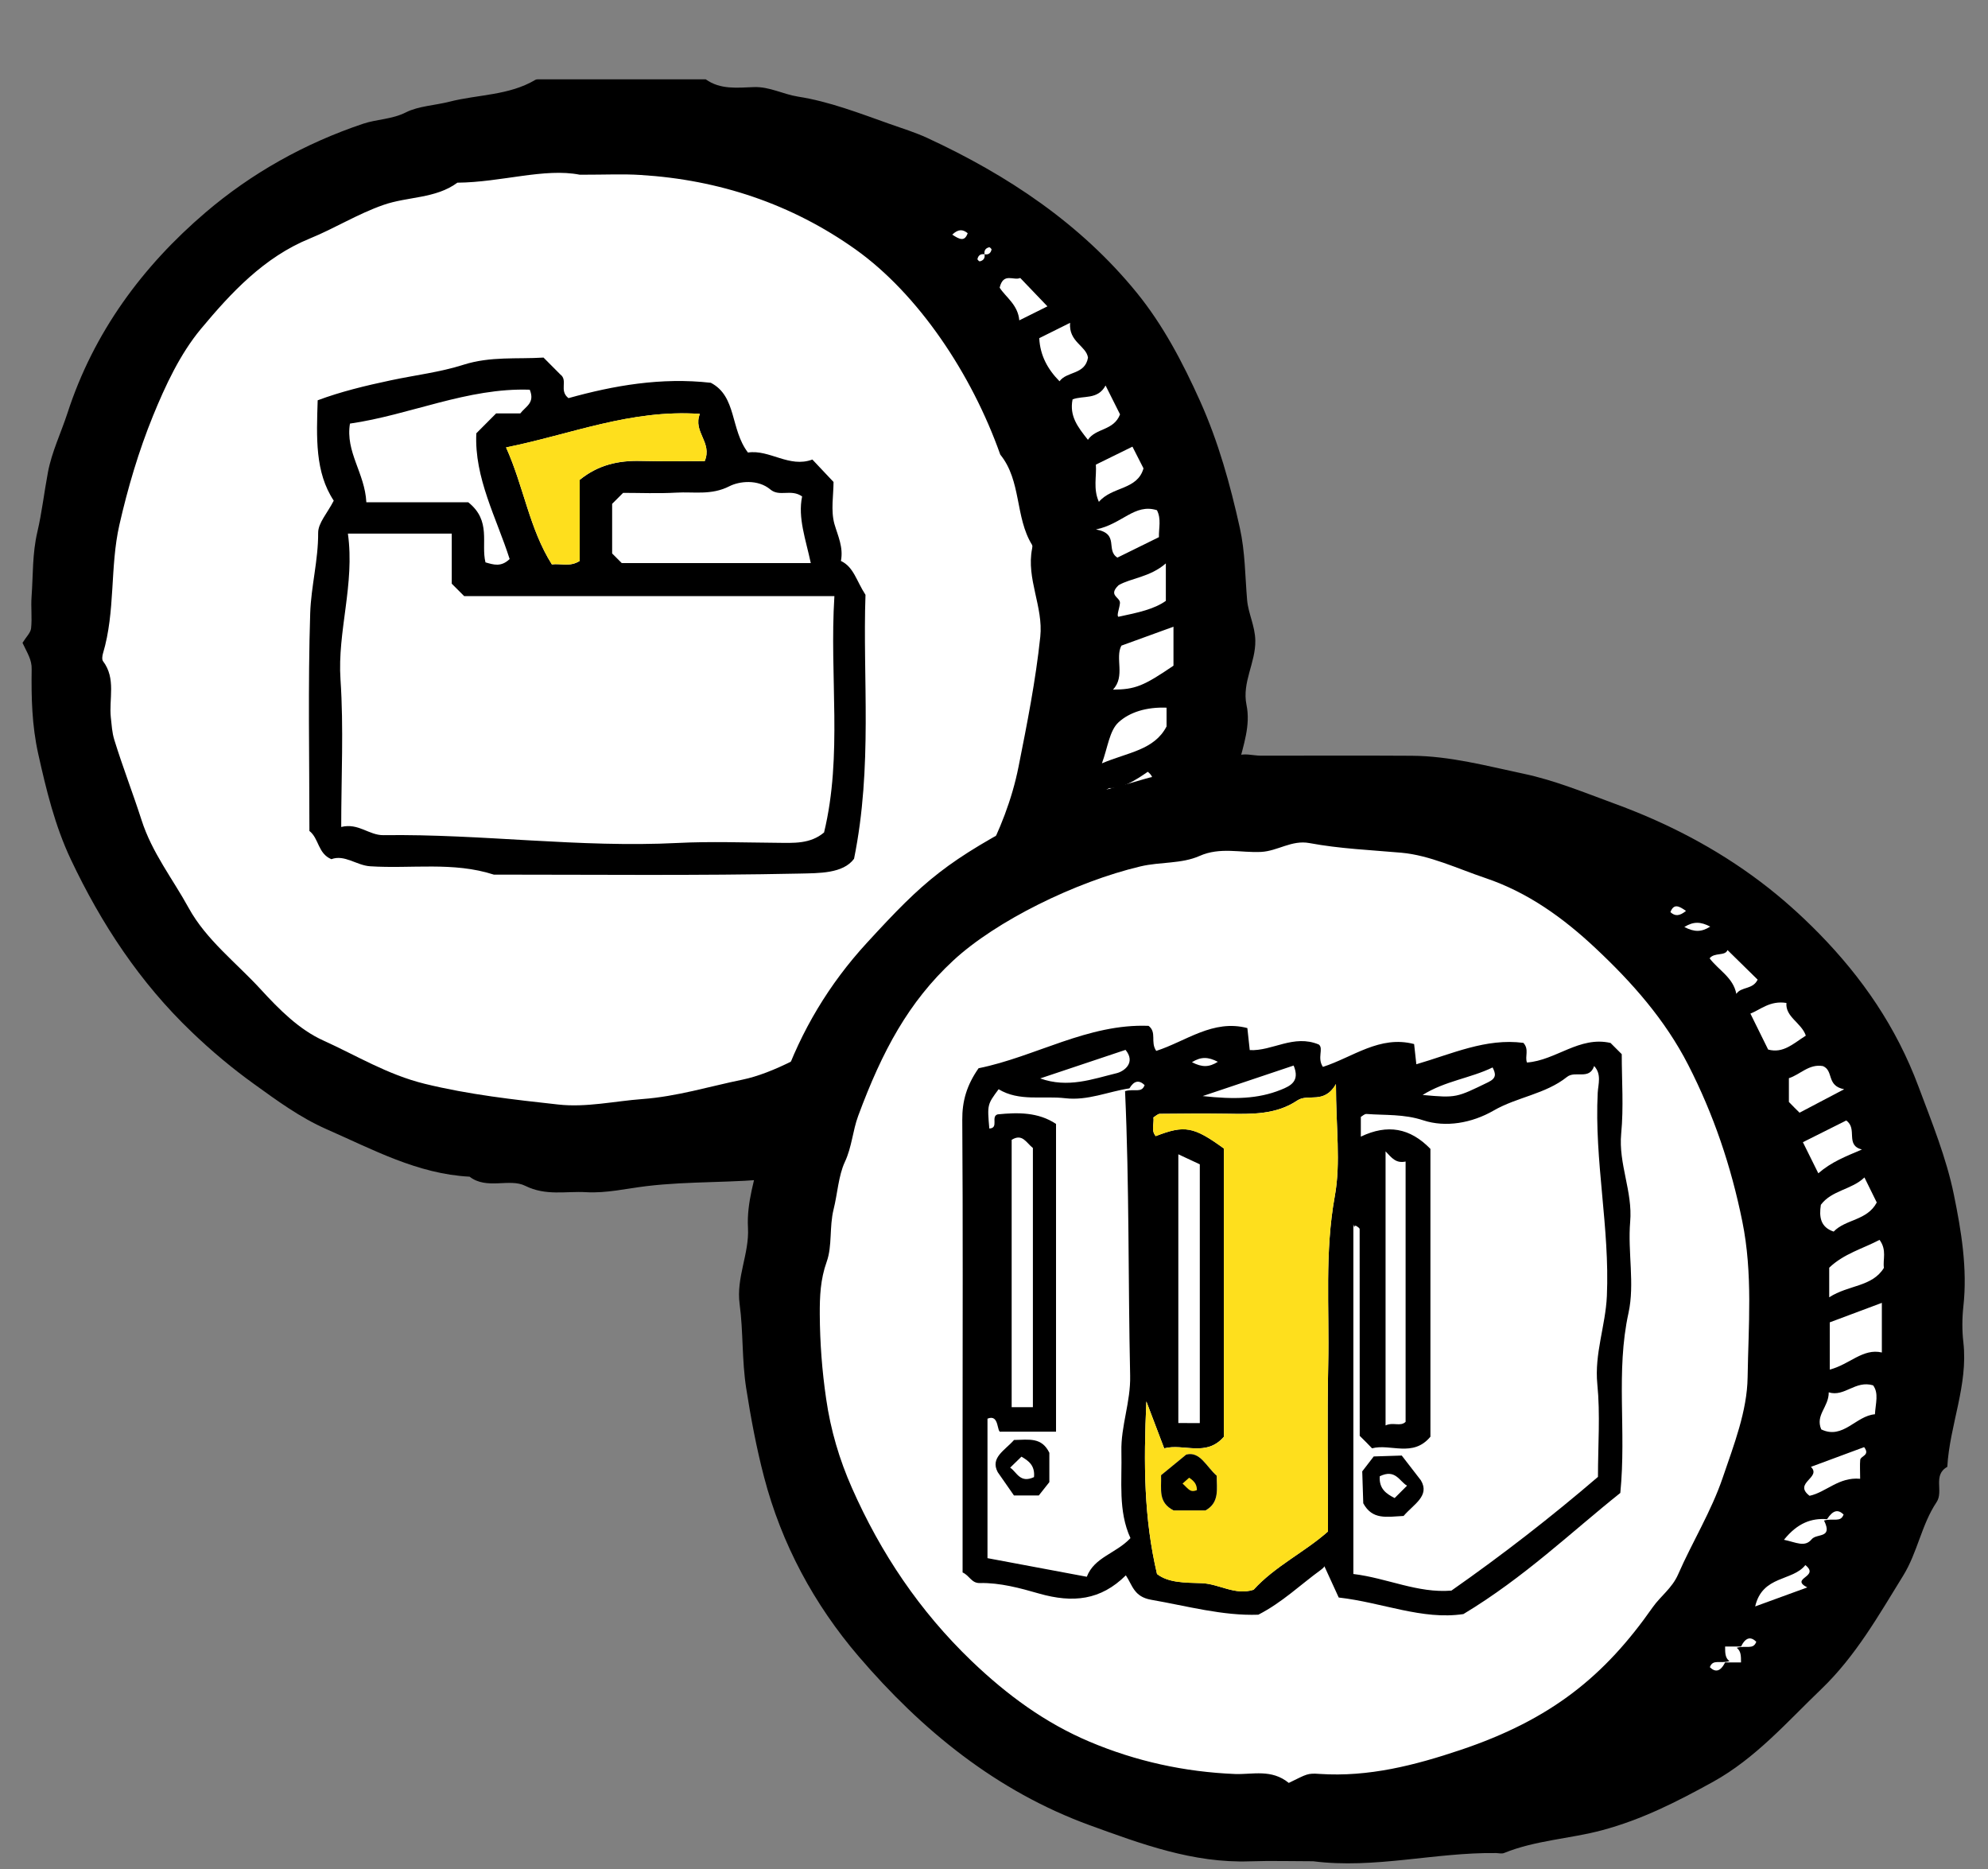 <svg width="250" height="235" viewBox="0 0 250 235" xmlns="http://www.w3.org/2000/svg" fill="none">

  <rect x="0" y="0" width="250" height="235" fill="#808080" stroke="none"/>

  <g>
    <title>Layer 1</title>
    <ellipse id="svg_1" fill="white" ry="66.5" rx="73" cy="80.5" cx="79"/>
    <path id="svg_2" fill="black" d="m2.83,80.83c0.47,-0.76 1.02,-1.27 1.08,-1.83c0.14,-1.32 -0.04,-2.66 0.06,-3.99c0.2,-2.71 0.08,-5.36 0.73,-8.14c0.56,-2.37 0.86,-5.02 1.33,-7.5c0.48,-2.55 1.65,-4.96 2.46,-7.45c3.29,-10.13 9.41,-18.42 17.36,-25.21c5.79,-4.94 12.46,-8.68 19.81,-11.15c1.76,-0.59 3.62,-0.54 5.4,-1.44c1.54,-0.78 3.69,-0.88 5.45,-1.33c3.59,-0.92 7.49,-0.77 10.81,-2.75c0.13,-0.07 0.31,-0.07 0.47,-0.07c6.98,0 13.97,0 20.95,0c1.86,1.33 4,1.05 6.07,0.98c1.95,-0.07 3.66,0.9 5.55,1.2c3.92,0.61 7.73,2.09 11.51,3.43c1.59,0.56 3.24,1.07 4.75,1.77c10.09,4.67 19.26,10.77 26.32,19.44c3.3,4.05 5.78,8.76 7.97,13.63c2.32,5.17 3.78,10.45 5,15.94c0.68,3.07 0.66,6.06 0.92,9.1c0.15,1.69 1,3.25 1.03,5.08c0.05,2.79 -1.69,5.24 -1.11,8.08c0.54,2.6 -0.4,5.08 -0.99,7.57c-0.61,2.57 -1.08,5.2 -2.03,7.65c-2.7,6.98 -6.01,13.62 -10.74,19.55c-2.25,2.82 -4.63,5.45 -7.13,8c-6.87,6.98 -15.25,11.62 -24.49,14.3c-4.31,1.25 -8.94,1.91 -13.53,2.44c-5.54,0.64 -11.09,0.35 -16.55,1.01c-2.51,0.3 -5.04,0.91 -7.59,0.76c-2.53,-0.15 -5.03,0.5 -7.65,-0.8c-1.99,-0.99 -4.83,0.53 -7,-1.15c-6.54,-0.34 -12.17,-3.42 -17.99,-5.97c-3.32,-1.46 -6.23,-3.6 -9.1,-5.67c-2.73,-1.96 -5.36,-4.16 -7.84,-6.54c-6.54,-6.25 -11.37,-13.59 -15.21,-21.7c-2.01,-4.26 -3.09,-8.73 -4.11,-13.31c-0.79,-3.57 -0.87,-7.06 -0.82,-10.6c0.04,-1.22 -0.57,-2.08 -1.15,-3.33zm120.98,-48.86c0.48,0.09 0.78,-0.13 0.88,-0.59c0.02,-0.08 -0.22,-0.31 -0.29,-0.29c-0.45,0.1 -0.67,0.4 -0.59,0.88c-0.49,-0.08 -0.79,0.14 -0.89,0.6c-0.02,0.08 0.22,0.31 0.29,0.29c0.46,-0.1 0.68,-0.4 0.6,-0.89zm6.19,89.99c-1.02,0 -1.85,0 -2.68,0c-0.62,0.9 -2.49,1.45 -0.8,3.2c1.12,-0.95 3.07,-0.67 2.75,-3.04c1.19,-0.34 2.08,0.29 2.46,-0.76c-0.7,-0.66 -1.33,-0.58 -1.73,0.6zm6.84,-9.14c-1.82,0.06 -3.16,1.5 -4.97,1.28c0.4,1.24 -0.88,1.67 -0.78,3.27c1.74,-2.13 5.72,-0.21 5.17,-4.26c1.19,-0.34 2.08,0.29 2.46,-0.76c-0.7,-0.65 -1.33,-0.57 -1.88,0.47zm-63.92,-90.85c-4.44,-0.88 -9.87,0.95 -15.4,1c-2.75,2.03 -6.23,1.72 -9.31,2.8c-3.26,1.14 -6.11,2.94 -9.25,4.22c-5.74,2.34 -9.89,6.8 -13.69,11.36c-2.62,3.15 -4.46,7.1 -6.03,10.94c-1.8,4.42 -3.17,9.06 -4.23,13.72c-1.2,5.29 -0.48,10.87 -2.06,16.15c-0.09,0.31 -0.15,0.77 0.01,0.98c1.66,2.19 0.72,4.73 0.98,7.1c0.11,0.94 0.14,1.83 0.44,2.8c1.05,3.4 2.34,6.71 3.42,10.07c1.32,4.12 3.92,7.39 5.92,11.04c2.22,4.04 5.98,6.88 9.07,10.25c2.33,2.54 4.84,5.06 7.85,6.42c4.18,1.89 8.08,4.3 12.76,5.45c5.59,1.37 11.19,1.99 16.82,2.61c3.5,0.39 7.07,-0.43 10.57,-0.69c4.35,-0.32 8.43,-1.59 12.58,-2.44c7.48,-1.54 19.97,-10.45 24.22,-17.21c4.35,-6.91 8.83,-13.75 10.5,-22.15c1.08,-5.43 2.15,-10.82 2.73,-16.32c0.4,-3.78 -1.78,-7.29 -1.03,-11.08c0.03,-0.16 0.07,-0.37 -0.01,-0.49c-2.15,-3.49 -1.31,-8.04 -3.99,-11.34c-3.59,-10.14 -10.3,-20.17 -18.2,-25.8c-8.03,-5.71 -17.17,-8.76 -27.04,-9.36c-2.14,-0.14 -4.31,-0.03 -7.63,-0.03zm68.1,59.21c-0.83,1.55 0.53,3.86 -1.06,5.53c2.79,-0.02 3.84,-0.44 7.61,-3.01c0,-1.53 0,-3.09 0,-4.9c-2.25,0.81 -4.25,1.54 -6.55,2.38zm5.68,7.8c-2.53,-0.1 -4.65,0.57 -6.03,1.83c-1.16,1.06 -1.36,3.18 -2.1,5.17c3.28,-1.39 6.58,-1.66 8.13,-4.64c0,-0.76 0,-1.39 0,-2.36zm-6.03,-15.4c-1.38,1.32 0.23,1.5 0.17,2.25c-0.06,0.68 -0.46,1.6 -0.19,1.72c2.52,-0.53 4.5,-0.96 5.96,-2c0,-1.58 0,-3.02 0,-4.71c-1.99,1.74 -4.43,1.85 -5.94,2.74zm-6.1,-32.99c-1.63,0.81 -2.71,1.35 -3.88,1.93c0.11,2.18 1.06,3.91 2.55,5.42c0.92,-1.28 3.21,-0.8 3.58,-2.97c-0.21,-1.49 -2.45,-1.97 -2.25,-4.38zm5.95,29.52c1.65,-0.81 3.44,-1.69 5.22,-2.57c-0.03,-1.14 0.32,-2.29 -0.25,-3.39c-2.82,-0.88 -4.36,1.75 -7.67,2.42c3.01,0.53 1.18,2.6 2.7,3.54zm-5.64,-19.89c-0.41,2.08 0.62,3.43 1.93,5.08c1,-1.5 3.24,-1.12 4.04,-3.2c-0.49,-0.99 -1.04,-2.07 -1.82,-3.63c-0.99,1.85 -2.82,1.22 -4.15,1.75zm7.53,5.94c-1.5,0.74 -3,1.47 -4.6,2.26c0.11,1.47 -0.36,3.04 0.38,4.68c1.67,-1.96 4.83,-1.46 5.61,-4.21c-0.49,-0.96 -0.98,-1.91 -1.39,-2.73zm1.92,44.55c-1.68,-1.62 1.93,-2.12 0.01,-3.67c-1.61,1.11 -3.29,2.16 -4.85,2.05c-1.77,0.98 -1.89,2.43 -2.53,3.6c0.36,0.11 0.64,0.25 0.94,0.27c2.19,0.17 3.51,-1.9 6.43,-2.25zm-16.15,-60.43c1.47,-0.73 2.54,-1.26 3.54,-1.76c-1.16,-1.21 -2.3,-2.4 -3.42,-3.57c-0.83,0.38 -2.12,-0.75 -2.59,1.22c0.75,1.18 2.31,2.15 2.47,4.11zm6.75,69.25c2.29,-1.33 6.04,-0.42 7.05,-4.46c-2.78,1.28 -6.07,0.88 -7.05,4.46zm-15.18,-80.03c0.92,0.61 1.56,0.92 1.94,-0.18c-0.62,-0.5 -1.17,-0.54 -1.94,0.18z"/>
    <path id="svg_3" fill="black" d="m105.75,70.53c1.62,0.77 1.94,2.5 3.09,4.26c-0.37,10.51 0.92,21.54 -1.44,33.19c-1.39,1.88 -4.43,1.8 -6.86,1.86c-12.81,0.27 -25.62,0.13 -38.44,0.13c-5.1,-1.65 -10.37,-0.71 -15.56,-1.05c-1.7,-0.11 -3.21,-1.51 -4.87,-0.89c-1.71,-0.72 -1.54,-2.59 -2.76,-3.55c0,-9.1 -0.19,-18.26 0.1,-27.4c0.11,-3.34 1.02,-6.66 1,-10.08c-0.01,-1.24 1.16,-2.48 1.96,-4.05c-2.37,-3.58 -2.17,-7.94 -2.02,-12.62c2.89,-1.08 5.98,-1.83 9.19,-2.51c3.05,-0.65 6.22,-1.02 9.15,-1.96c3.4,-1.08 6.73,-0.69 10.06,-0.9c0.75,0.75 1.45,1.45 2.11,2.12c1.01,0.75 -0.2,2.03 1.03,2.98c5.67,-1.58 11.65,-2.64 17.9,-1.93c3.28,1.71 2.43,5.85 4.67,8.77c2.72,-0.41 5.19,1.97 8.1,0.88c0.96,1.01 1.76,1.86 2.66,2.82c0,1.66 -0.36,3.58 0.11,5.28c0.44,1.51 1.15,2.93 0.82,4.65zm-62,-3.44c0.89,6.4 -1.34,12.26 -0.93,18.37c0.41,6.09 0.09,12.22 0.09,18.52c2.17,-0.54 3.48,1.06 5.33,1.03c12.34,-0.17 24.63,1.61 36.99,0.98c4.15,-0.21 8.31,-0.05 12.47,-0.02c2.09,0.02 4.19,0.17 5.93,-1.3c2.35,-9.73 0.66,-19.6 1.3,-29.72c-15.82,0 -31.35,0 -46.56,0c-0.68,-0.68 -1.04,-1.04 -1.56,-1.56c0,-1.94 0,-4.06 0,-6.3c-4.28,0 -8.39,0 -13.06,0zm34.44,3.71c7.96,0 15.73,0 23.77,0c-0.63,-2.98 -1.65,-5.69 -1.09,-8.38c-1.41,-0.99 -2.83,0.1 -4,-0.88c-1.56,-1.31 -3.9,-1.04 -5.15,-0.4c-2.28,1.16 -4.45,0.67 -6.66,0.8c-2.29,0.13 -4.6,0.03 -6.7,0.03c-0.55,0.55 -0.9,0.9 -1.38,1.38c0,1.99 0,4.11 0,6.24c0.34,0.33 0.7,0.69 1.21,1.21zm-32.12,-7.65c4.79,0 9.24,0 12.81,0c2.95,2.34 1.58,5.16 2.17,7.56c1.04,0.3 1.97,0.61 3.04,-0.42c-1.64,-5.15 -4.46,-10.2 -4.19,-15.81c0.91,-0.91 1.61,-1.61 2.49,-2.5c0.94,0 2.05,0 3.04,0c0.69,-0.9 1.87,-1.31 1.19,-2.98c-7.83,-0.27 -15.08,3.18 -22.61,4.26c-0.59,3.57 1.87,6.2 2.06,9.89zm41.94,-11.11c-8.74,-0.59 -16.25,2.59 -24.37,4.22c2.23,4.95 2.93,10.23 5.76,14.71c1.11,-0.15 2.29,0.35 3.5,-0.44c0,-3.36 0,-6.81 0,-10.19c2.33,-1.9 4.88,-2.45 7.67,-2.38c2.76,0.07 5.53,0.02 8.05,0.02c1,-2.38 -1.51,-3.64 -0.61,-5.94z"/>
    <path id="svg_4" fill="#FEDF1D" d="m88.01,52.04c-0.9,2.31 1.61,3.56 0.61,5.93c-2.53,0 -5.29,0.05 -8.05,-0.02c-2.78,-0.07 -5.33,0.48 -7.67,2.38c0,3.38 0,6.83 0,10.19c-1.21,0.79 -2.39,0.29 -3.5,0.44c-2.83,-4.48 -3.53,-9.76 -5.76,-14.71c8.12,-1.62 15.63,-4.81 24.37,-4.21z"/>
    <ellipse id="svg_5" fill="white" ry="66.5" rx="73" cy="165.566" cx="169.361"/>
    <path id="svg_6" fill="black" d="m165.131,234.026c-2.66,0 -5.33,-0.08 -7.99,0.01c-7.1,0.24 -13.61,-2.18 -20.1,-4.54c-11.72,-4.27 -21.13,-11.95 -29.09,-21.26c-5.57,-6.51 -9.67,-14.09 -11.87,-22.53c-0.96,-3.67 -1.65,-7.37 -2.24,-11.13c-0.56,-3.57 -0.36,-7.11 -0.83,-10.61c-0.45,-3.34 1.23,-6.35 1.05,-9.59c-0.18,-3.24 0.91,-6.28 1.58,-9.36c0.66,-3 1.75,-5.92 2.78,-8.83c2.32,-6.58 5.84,-12.46 10.57,-17.61c7.29,-7.95 9.99,-10.3 21.19,-16.16c4.27,-2.23 9.07,-3.04 13.64,-4.44c3.88,-1.19 8.2,-0.41 11.8,-2.89c0.68,-0.47 1.95,-0.07 2.95,-0.07c6.32,0 12.65,-0.03 18.97,0.01c4.79,0.03 9.43,1.28 14.06,2.26c3.89,0.82 7.65,2.37 11.41,3.75c6.59,2.41 12.76,5.59 18.41,9.86c2.62,1.98 5.02,4.13 7.29,6.44c5.47,5.58 9.76,11.81 12.55,19.29c1.68,4.49 3.51,8.98 4.45,13.6c0.93,4.55 1.72,9.28 1.19,14.05c-0.16,1.48 -0.17,3.01 0,4.49c0.62,5.4 -1.72,10.4 -2.02,15.67c-1.87,1.04 -0.43,3.07 -1.35,4.44c-1.9,2.84 -2.39,6.32 -4.21,9.26c-3.09,5 -5.97,10.1 -10.27,14.23c-4.33,4.15 -8.27,8.71 -13.64,11.68c-4.48,2.47 -8.94,4.75 -13.98,6.09c-4.07,1.08 -8.34,1.25 -12.28,2.85c-0.29,0.12 -0.66,0.02 -0.99,0.01c-7.68,-0.11 -15.29,2.02 -23.03,1.03zm51.81,-25c0.58,0 1.17,0 2,0c0,-0.83 0,-1.42 -0.54,-1.84c1.19,-0.34 2.08,0.29 2.46,-0.76c-0.69,-0.67 -1.33,-0.58 -1.92,0.6c-0.58,0 -1.17,0 -2,0c0,0.83 0,1.42 0.54,1.84c-1.19,0.34 -2.08,-0.29 -2.46,0.76c0.69,0.67 1.32,0.58 1.92,-0.6zm12.82,-18.01c-1.95,-0.15 -3.7,0.46 -5.42,2.59c1.54,0.32 2.62,0.99 3.49,-0.07c0.64,-0.77 2.69,-0.05 1.55,-2.35c1.19,-0.34 2.08,0.29 2.46,-0.76c-0.69,-0.66 -1.32,-0.58 -2.08,0.59zm-67.69,33.16c2.32,-1.13 2.33,-1.24 3.89,-1.13c6.16,0.41 11.98,-1.09 17.72,-3.02c11.41,-3.83 18.11,-9.3 24.15,-17.93c1,-1.42 2.44,-2.4 3.2,-4.14c1.79,-4.09 4.17,-7.92 5.61,-12.16c1.4,-4.12 3.07,-8.36 3.13,-12.63c0.1,-6.51 0.67,-13.01 -0.67,-19.6c-1.41,-6.95 -3.61,-13.44 -6.81,-19.69c-2.91,-5.67 -7.04,-10.34 -11.65,-14.66c-4.06,-3.81 -8.5,-7.01 -13.83,-8.81c-3.51,-1.18 -7,-2.87 -10.6,-3.19c-3.85,-0.34 -7.73,-0.5 -11.54,-1.21c-2.23,-0.42 -3.98,1 -6.08,1.11c-2.57,0.13 -5.15,-0.65 -7.75,0.51c-2.28,1.01 -4.93,0.72 -7.42,1.31c-8.15,1.93 -18.17,6.85 -23.56,11.85c-5.59,5.19 -8.9,11.31 -11.94,19.52c-0.7,1.89 -0.79,3.91 -1.68,5.8c-0.8,1.71 -0.93,4.04 -1.41,5.94c-0.56,2.26 -0.15,4.58 -0.87,6.6c-0.8,2.23 -0.88,4.39 -0.87,6.62c0.02,3.55 0.28,7.05 0.8,10.61c0.57,3.96 1.67,7.65 3.24,11.2c3.62,8.2 8.51,15.5 15.07,21.79c4.45,4.26 9.23,7.77 14.82,10.13c5.82,2.46 11.94,3.8 18.29,4.06c2.21,0.08 4.58,-0.66 6.76,1.12zm68.03,-57.91c0,2.06 0,3.85 0,5.94c2.47,-0.63 4.17,-2.71 6.55,-2.15c0,-2.25 0,-4.15 0,-6.24c-2.33,0.87 -4.35,1.63 -6.55,2.45zm-1.07,13.46c2.73,1.32 4.36,-1.72 6.75,-1.9c0.08,-1.37 0.51,-2.65 -0.23,-3.64c-2.25,-0.67 -3.59,1.5 -5.58,0.88c0.02,1.85 -1.72,2.84 -0.94,4.66zm1,-16.61c2.45,-1.58 5.4,-1.29 6.88,-3.7c-0.16,-1.05 0.4,-2.23 -0.55,-3.52c-2.11,1.11 -4.5,1.74 -6.33,3.5c0,1.13 0,2.24 0,3.72zm4.43,-15.07c-1.6,1.55 -4.11,1.6 -5.48,3.44c-0.23,1.5 -0.07,2.81 1.61,3.37c1.51,-1.58 4.2,-1.36 5.42,-3.66c-0.5,-1 -1.03,-2.08 -1.55,-3.15zm-7.37,-17.83c-0.55,-1.62 -2.59,-2.34 -2.44,-4.11c-2.07,-0.33 -3.28,0.86 -4.53,1.34c0.74,1.51 1.49,3.01 2.23,4.52c1.91,0.52 3.17,-0.76 4.74,-1.75zm-0.79,9.69c1.6,-0.84 3.18,-1.67 5.61,-2.95c-2.27,-0.43 -1.28,-2.33 -2.67,-2.91c-1.75,-0.31 -2.86,1.07 -4.28,1.52c0,1.03 0,2.02 0,2.99c0.47,0.49 0.94,0.96 1.34,1.35zm0.42,3.71c0.59,1.2 1.18,2.38 1.94,3.91c1.68,-1.45 3.4,-2.1 5.48,-2.99c-2.15,-0.56 -0.49,-2.61 -1.97,-3.65c-1.7,0.85 -3.48,1.74 -5.45,2.73zm7.2,42.32c0,-1.06 -0.05,-1.73 0.01,-2.38c0.05,-0.51 1.29,-0.55 0.49,-1.6c-2.09,0.78 -4.22,1.56 -6.69,2.48c1.39,1.35 -2.29,2.02 -0.17,3.64c2.09,-0.45 3.67,-2.39 6.36,-2.14zm-12.89,-62.76c-1.43,-1.4 -2.66,-2.62 -3.79,-3.72c-0.29,0.79 -1.65,0.26 -2.25,1.04c1.12,1.49 2.97,2.41 3.36,4.47c0.62,-0.94 2.07,-0.51 2.68,-1.79zm-0.31,78.81c2.27,-0.83 4.17,-1.52 6.55,-2.39c-2.26,-1.18 1.65,-1.31 -0.24,-2.81c-1.61,2.06 -5.4,1.26 -6.31,5.2zm-8.91,-85.43c1.29,0.67 2.17,0.64 3.26,-0.05c-1.21,-0.62 -2.09,-0.67 -3.26,0.05zm0.21,-2.02c-0.91,-0.65 -1.54,-0.94 -1.96,0.15c0.59,0.54 1.14,0.51 1.96,-0.15z"/>
    <path id="svg_7" fill="black" d="m184.031,202.946c-5.18,0.78 -10.19,-1.46 -15.68,-2.08c-0.47,-1.02 -1.04,-2.26 -1.81,-3.95c0.03,0.04 -0.1,0.23 -0.46,0.49c-2.56,1.86 -4.85,4.09 -7.84,5.62c-4.48,0.16 -8.94,-1.09 -13.49,-1.88c-2.16,-0.38 -2.34,-1.83 -3.17,-3.07c-3.16,3.13 -6.64,3.51 -10.92,2.29c-2.33,-0.67 -4.9,-1.38 -7.46,-1.32c-1.04,0.02 -1.27,-0.94 -2.15,-1.33c0,-5.96 0,-11.93 0,-17.9c0,-13 0.05,-25.99 -0.04,-38.99c-0.02,-2.36 0.55,-4.37 2.05,-6.51c7.14,-1.44 13.75,-5.63 21.38,-5.33c1.07,0.84 0.19,2.03 0.96,3.15c3.73,-1.2 7.14,-4.01 11.46,-2.87c0.09,0.86 0.18,1.65 0.3,2.77c2.85,0.15 5.51,-2.03 8.69,-0.7c0.63,0.5 -0.25,1.69 0.51,2.81c3.74,-1.2 7.15,-4.01 11.47,-2.87c0.09,0.86 0.18,1.65 0.28,2.54c4.47,-1.3 8.76,-3.31 13.46,-2.69c0.76,0.82 0.16,1.71 0.45,2.47c3.63,-0.26 6.6,-3.36 10.51,-2.46c0.47,0.47 0.94,0.94 1.41,1.41c0,3.33 0.25,6.69 -0.07,9.99c-0.36,3.81 1.46,7.28 1.13,11.09c-0.32,3.8 0.59,7.8 -0.21,11.46c-1.62,7.38 -0.25,14.76 -1.03,22.63c-6.1,4.86 -12.08,10.63 -19.73,15.23zm-42,-66.1c-2.7,0.41 -5.24,1.57 -8.07,1.24c-2.83,-0.33 -5.79,0.44 -8.38,-1.13c-1.43,1.93 -1.43,1.93 -1.17,4.94c1.25,-0.05 0.14,-1.52 1.05,-1.78c2.58,-0.26 5.11,-0.28 7.34,1.2c0,12.92 0,25.81 0,38.7c-2.23,0 -4.22,0 -6.93,0c-0.56,0.22 -0.14,-2.28 -1.69,-1.64c0,5.86 0,11.64 0,17.54c4.12,0.77 8.13,1.52 12.49,2.34c0.95,-2.48 3.66,-2.91 5.49,-4.86c-1.57,-3.41 -1.05,-7.16 -1.14,-10.87c-0.08,-3.23 1.18,-6.25 1.1,-9.57c-0.26,-11.97 -0.1,-23.95 -0.64,-35.76c1.19,-0.34 2.08,0.29 2.46,-0.76c-0.68,-0.66 -1.32,-0.58 -1.91,0.41zm28.96,43.69c0,-8.67 0,-17.33 -0.01,-25.99c0,-0.12 -0.2,-0.26 -0.34,-0.35c-0.56,-0.36 -0.14,0.68 -0.45,-0.25c0,14.86 0,29.42 0,43.96c4.27,0.52 8.09,2.44 12.33,2.09c6.39,-4.47 12.57,-9.27 18.43,-14.3c0,-4 0.3,-7.86 -0.08,-11.65c-0.38,-3.83 1.03,-7.34 1.2,-11.08c0.38,-8.58 -1.59,-17.02 -1.15,-25.58c0.06,-1.08 0.51,-2.31 -0.45,-3.35c-0.6,1.81 -2.37,0.54 -3.41,1.37c-2.71,2.17 -6.27,2.52 -9.23,4.23c-2.74,1.58 -6.03,2.15 -8.84,1.23c-2.45,-0.81 -4.76,-0.62 -7.14,-0.8c-0.26,-0.02 -0.54,0.27 -0.72,0.37c0,0.85 0,1.63 0,2.48c3.36,-1.61 6.2,-1.09 8.75,1.54c0,12.04 0,24.15 0,36.19c-2.2,2.65 -5.03,0.84 -7.34,1.46c-0.49,-0.52 -0.84,-0.87 -1.55,-1.57zm-2.99,-44.23c-1.5,2.6 -3.49,1.14 -4.86,2.06c-2.67,1.8 -5.74,1.72 -8.79,1.67c-2.83,-0.04 -5.66,-0.02 -8.49,0.01c-0.27,0 -0.54,0.29 -0.81,0.45c0.11,0.78 -0.34,1.63 0.29,2.35c3.63,-1.41 4.76,-1.21 8.57,1.56c0,12.08 0,24.2 0,36.24c-2.23,2.59 -5.04,0.81 -7.51,1.46c-0.68,-1.78 -1.28,-3.38 -2.24,-5.9c-0.35,7.87 -0.32,14.68 1.34,21.7c1.44,1.11 3.49,1.08 5.6,1.15c2.18,0.07 4.21,1.58 6.54,0.83c2.71,-2.98 6.42,-4.72 9.36,-7.33c0,-7.09 -0.11,-14.09 0.03,-21.09c0.15,-7.03 -0.46,-14.05 0.83,-21.1c0.76,-4.16 0.14,-8.6 0.14,-14.06zm-38.11,40.63c0,-10.97 0,-21.84 0,-32.59c-0.86,-0.69 -1.32,-1.86 -2.67,-1.03c0,11.14 0,22.35 0,33.62c0.95,0 1.73,0 2.67,0zm44.35,-32.17c0,11.59 0,22.92 0,34.46c0.99,-0.45 1.86,0.19 2.52,-0.45c0,-10.94 0,-21.81 0,-32.73c-1.19,0.25 -1.71,-0.41 -2.52,-1.28zm-23.36,34.17c0,-11.16 0,-21.91 0,-32.54c-0.95,-0.44 -1.75,-0.81 -2.7,-1.26c0,11.28 0,22.49 0,33.79c0.92,0.01 1.7,0.01 2.7,0.01zm0.36,-41.12c3.96,0.43 6.94,0.37 9.83,-0.79c1.23,-0.49 2.43,-1.08 1.61,-3.05c-3.56,1.2 -7.06,2.37 -11.44,3.84zm-20.43,-2.22c3.49,1.25 6.58,0.08 9.62,-0.66c0.91,-0.22 2.44,-1.31 1.11,-2.93c-3.55,1.19 -7.01,2.35 -10.73,3.59zm48.09,2.08c4.26,0.39 4.24,0.34 8.24,-1.6c1.07,-0.52 0.97,-1.05 0.56,-1.86c-2.8,1.36 -5.97,1.69 -8.8,3.46zm-29.01,-4.12c1.29,0.67 2.17,0.64 3.26,-0.05c-1.21,-0.62 -2.1,-0.67 -3.26,0.05z"/>
    <path id="svg_8" fill="#FEDF1D" d="m168.001,136.306c0,5.46 0.62,9.89 -0.14,14.07c-1.29,7.05 -0.68,14.07 -0.83,21.1c-0.15,6.99 -0.03,13.99 -0.03,21.09c-2.94,2.61 -6.65,4.35 -9.36,7.33c-2.32,0.75 -4.35,-0.76 -6.54,-0.83c-2.11,-0.07 -4.16,-0.03 -5.6,-1.15c-1.65,-7.02 -1.69,-13.83 -1.34,-21.7c0.96,2.52 1.57,4.12 2.24,5.9c2.46,-0.65 5.28,1.13 7.51,-1.46c0,-12.05 0,-24.16 0,-36.24c-3.81,-2.77 -4.94,-2.97 -8.57,-1.56c-0.63,-0.72 -0.18,-1.57 -0.29,-2.35c0.27,-0.16 0.54,-0.45 0.81,-0.45c2.83,-0.03 5.66,-0.05 8.49,-0.01c3.05,0.05 6.12,0.13 8.79,-1.67c1.36,-0.92 3.35,0.54 4.86,-2.07zm-16.41,53.61c1.83,-1.01 1.39,-2.76 1.43,-4.36c-1.3,-1.12 -2.11,-3.11 -3.84,-2.66c-1.37,1.12 -2.37,1.94 -3.16,2.59c0.06,1.81 -0.41,3.41 1.58,4.43c1.13,0 2.57,0 3.99,0z"/>
    <path id="svg_9" fill="#FEDF1D" d="m154.191,181.094c4.38,-1.47 7.88,-2.65 11.43,-3.84c0.82,1.97 -0.37,2.56 -1.61,3.05c-2.88,1.16 -5.86,1.22 -9.82,0.79z"/>
    <path id="svg_10" fill="black" d="m151.591,189.916c-1.42,0 -2.86,0 -4,0c-1.99,-1.02 -1.52,-2.62 -1.58,-4.43c0.79,-0.65 1.79,-1.46 3.16,-2.59c1.74,-0.46 2.54,1.53 3.84,2.66c-0.03,1.59 0.41,3.35 -1.42,4.36zm-0.59,-2.23c0.14,-1.45 -0.7,-2.01 -1.51,-2.51c-0.55,0.49 -1.02,0.91 -1.61,1.43c1.04,0.4 1.34,2.04 3.12,1.08z"/>
    <path id="svg_11" fill="black" d="m127.521,181.056c1.92,-0.04 3.48,-0.36 4.44,1.61c0,1.15 0,2.6 0,3.69c-0.6,0.76 -1.01,1.27 -1.33,1.68c-1.01,0 -1.83,0 -3.12,0c-0.55,-0.8 -1.3,-1.86 -2.04,-2.93c-0.98,-1.83 0.89,-2.73 2.05,-4.05zm2.51,4.67c0.14,-1.45 -0.67,-2.05 -1.58,-2.57c-0.5,0.48 -0.95,0.92 -1.42,1.38c0.85,0.56 1.23,2.01 3,1.19z"/>
    <path id="svg_12" fill="black" d="m176.508,190.609c-2.167,0.113 -3.918,0.518 -5.071,-1.591c-0.04,-1.251 -0.091,-2.828 -0.129,-4.014c0.651,-0.849 1.096,-1.418 1.444,-1.876c1.141,-0.036 2.067,-0.066 3.524,-0.113c0.649,0.85 1.533,1.976 2.406,3.114c1.171,1.955 -0.91,3.002 -2.174,4.48zm-2.998,-4.99c-0.107,1.583 0.828,2.206 1.874,2.739c0.548,-0.54 1.041,-1.035 1.556,-1.553c-0.98,-0.578 -1.459,-2.142 -3.43,-1.186z"/>
    <path stroke="null" id="svg_13" fill="#FEDF1D" d="m151.001,187.686c-1.78,0.95 -2.08,-0.68 -3.12,-1.08c0.59,-0.52 1.05,-0.94 1.61,-1.43c0.81,0.5 1.65,1.06 1.51,2.51z"/>
  </g>
</svg>